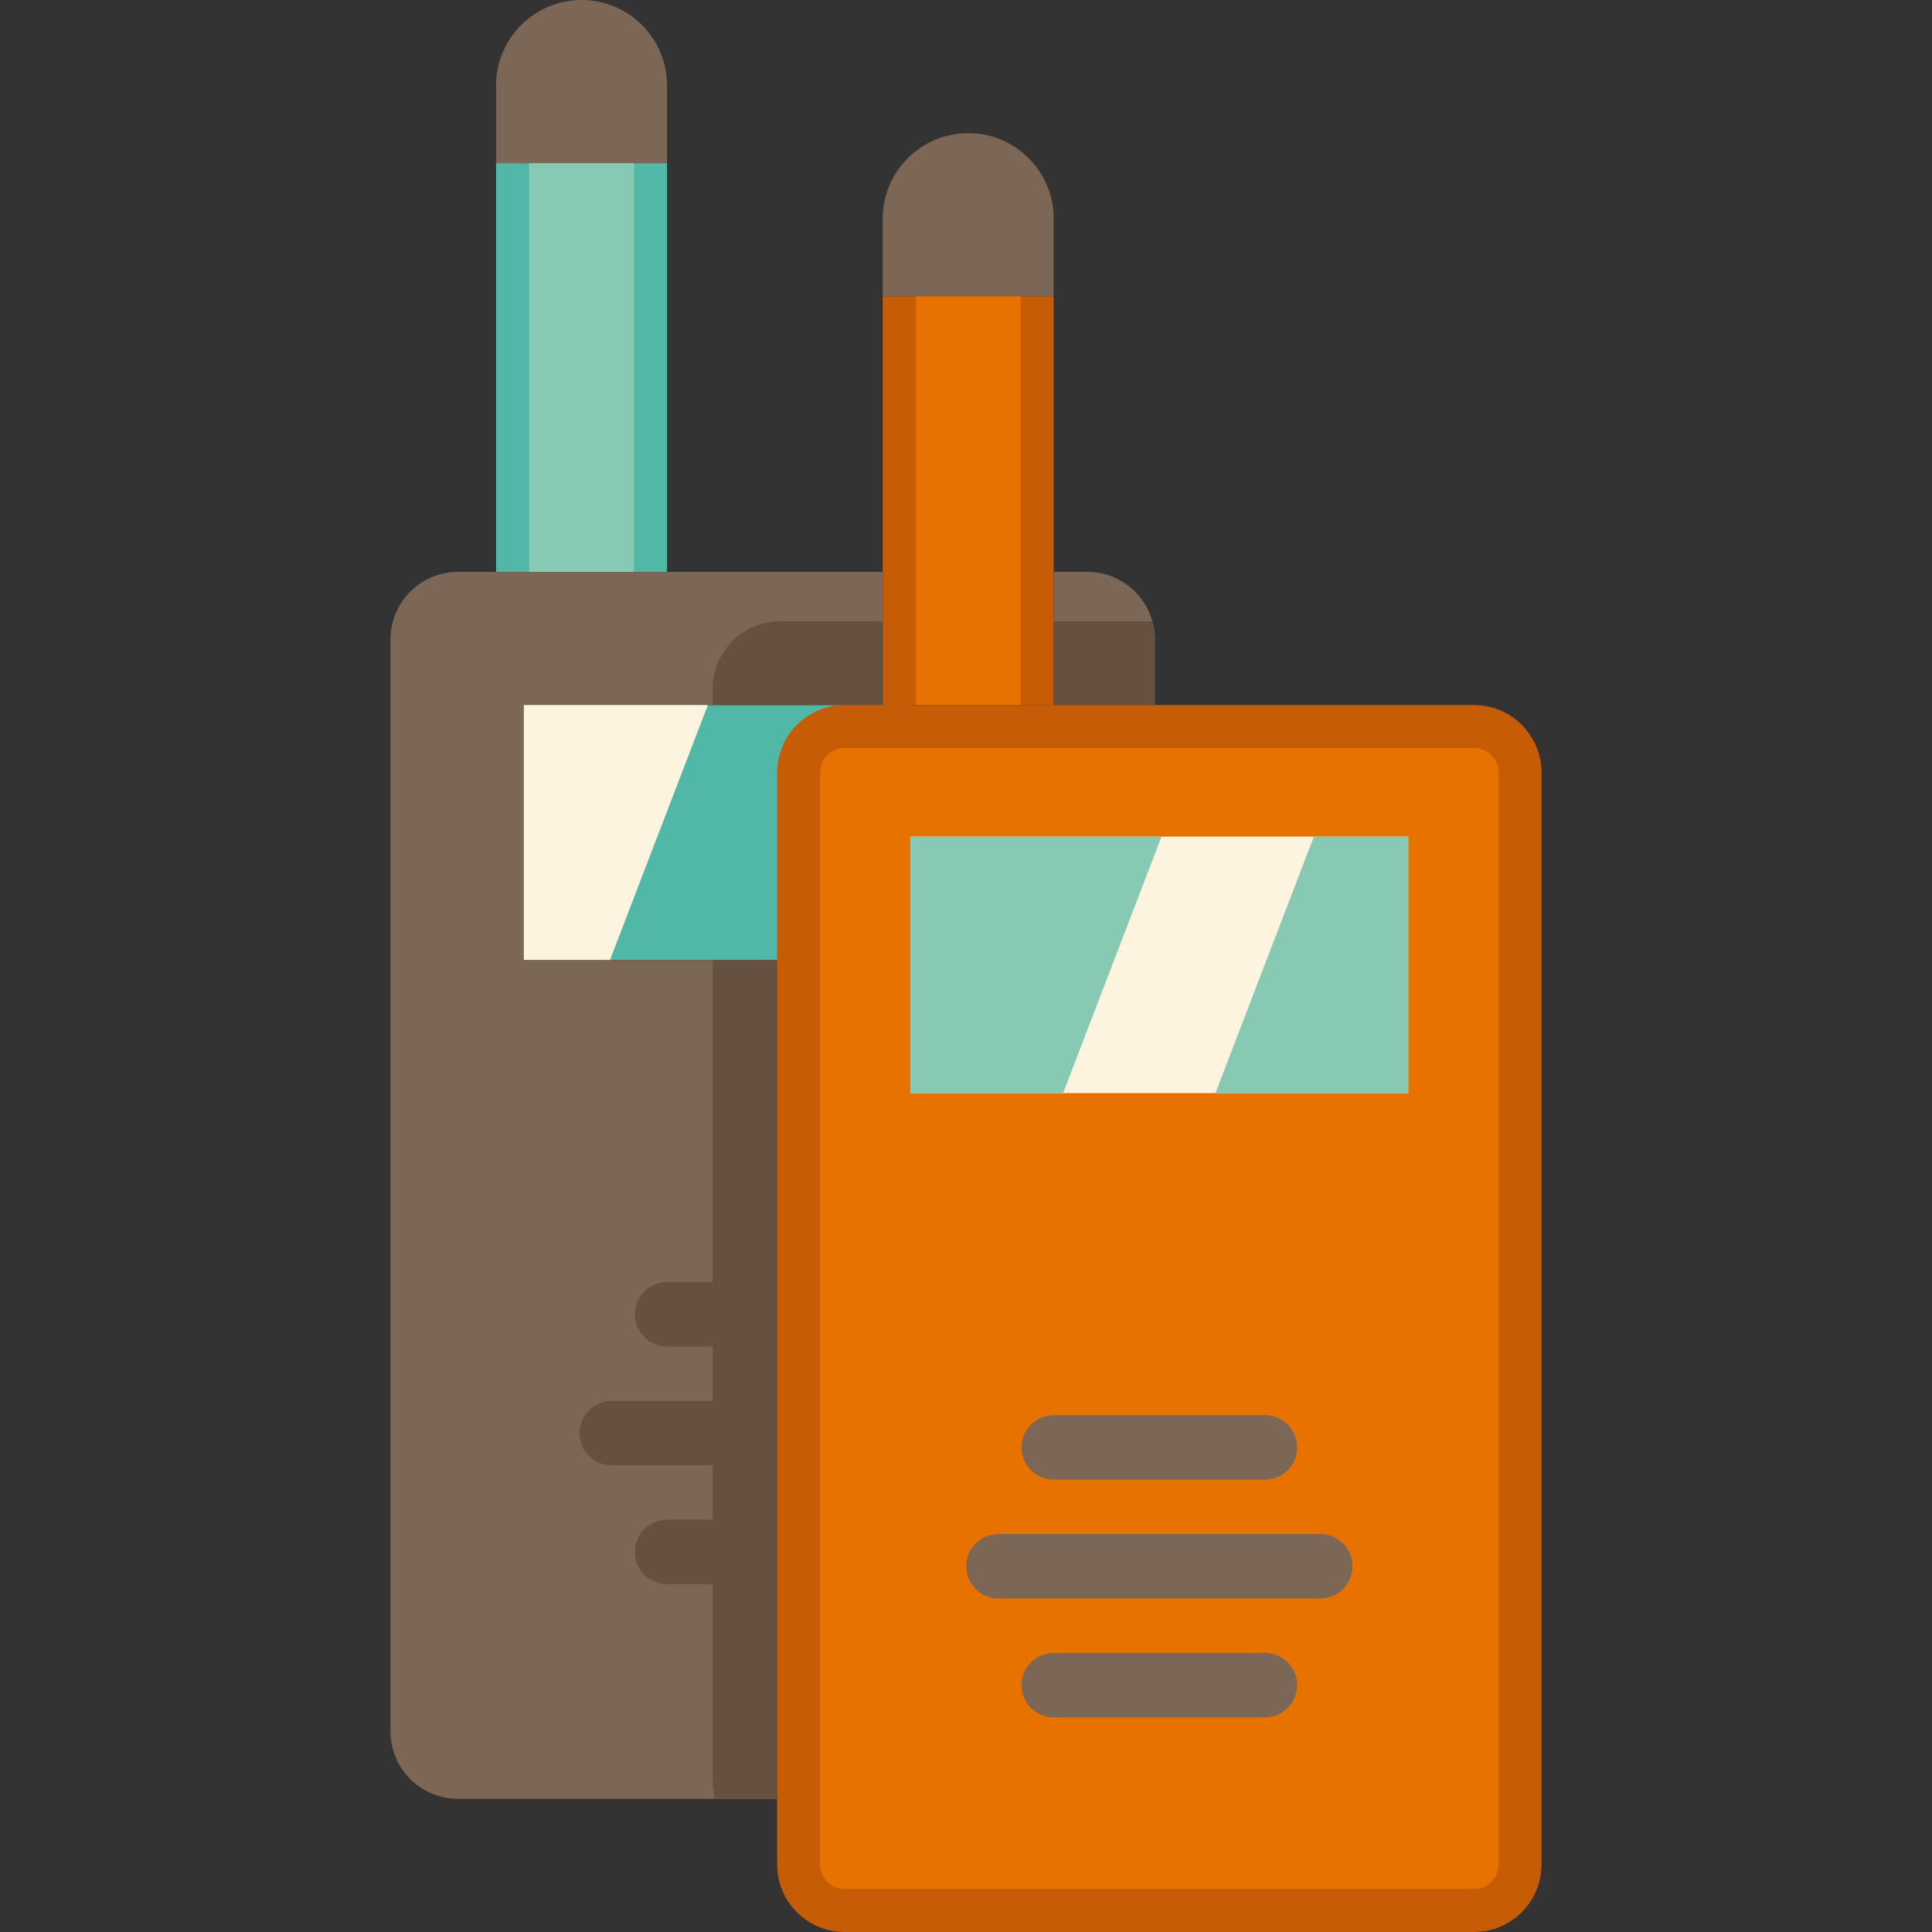 <?xml version="1.0" encoding="iso-8859-1"?>
<!-- Uploaded to: SVG Repo, www.svgrepo.com, Generator: SVG Repo Mixer Tools -->
<!DOCTYPE svg PUBLIC "-//W3C//DTD SVG 1.1//EN" "http://www.w3.org/Graphics/SVG/1.1/DTD/svg11.dtd">
<svg version="1.1" id="Capa_1" xmlns="http://www.w3.org/2000/svg" xmlns:xlink="http://www.w3.org/1999/xlink" 
	 viewBox="0 0 449.86 449.86" xml:space="preserve">
<rect x="0" y="0" width="449.86" height="449.86" fill="#333333" stroke="none"/>
<g>
	<rect x="121.96" y="164.17" style="fill:#51B7A6;" width="90.02" height="59.35"/>
	<path style="fill:#7C6655;" d="M268.9,148.87v15.3h-23.55v-31.01h7.84c7.22,0,13.3,4.87,15.14,11.51
		C268.7,146.01,268.9,147.42,268.9,148.87z"/>
	<path style="fill:#7C6655;" d="M155.32,19.91V38h-39.81V19.91C115.51,8.92,124.43,0,135.42,0S155.32,8.92,155.32,19.91z"/>
	<polygon style="fill:#51B7A6;" points="155.32,38 155.32,133.16 115.52,133.16 115.51,133.16 115.51,38 	"/>
	<path style="fill:#7C6655;" d="M205.54,133.16v31.01h-83.58v59.35h59v195.33h-74.32c-8.68,0-15.71-7.03-15.71-15.7V148.87
		c0-8.67,7.03-15.71,15.71-15.71h8.87v0.01h39.81v-0.01H205.54z"/>
	<polygon style="fill:#FCF4DE;" points="164.82,164.17 142.04,223.52 121.96,223.52 121.96,164.17 	"/>
	<g>
		<path style="fill:#665040;" d="M180.957,313.524h-25.63c-4.142,0-7.5-3.358-7.5-7.5s3.358-7.5,7.5-7.5h25.63
			c4.142,0,7.5,3.358,7.5,7.5S185.099,313.524,180.957,313.524z"/>
		<path style="fill:#665040;" d="M180.957,368.874h-25.63c-4.142,0-7.5-3.358-7.5-7.5s3.358-7.5,7.5-7.5h25.63
			c4.142,0,7.5,3.358,7.5,7.5S185.099,368.874,180.957,368.874z"/>
		<path style="fill:#665040;" d="M180.957,341.203h-38.51c-4.142,0-7.5-3.358-7.5-7.5s3.358-7.5,7.5-7.5h38.51
			c4.142,0,7.5,3.358,7.5,7.5S185.099,341.203,180.957,341.203z"/>
	</g>
	<path style="fill:#7C6655;" d="M245.35,50.91V69h-39.81V50.91c0-10.99,8.92-19.91,19.91-19.91C236.44,31,245.35,39.92,245.35,50.91
		z"/>
	<polygon style="fill:#C65C05;" points="205.54,133.16 205.54,69 245.35,69 245.35,133.16 245.35,164.17 205.54,164.17 	"/>
	<polygon style="fill:#E77200;" points="213.236,133.16 213.236,69 237.654,69 237.654,133.16 237.654,164.17 213.236,164.17 	"/>
	<polygon style="fill:#88C9B3;" points="123.206,102.155 123.206,37.995 147.624,37.995 147.624,102.155 147.624,133.165 
		123.206,133.165 	"/>
	<path style="fill:#C65C05;" d="M358.93,179.87v254.28c0,8.68-7.04,15.71-15.71,15.71H196.66c-8.67,0-15.7-7.03-15.7-15.71v-15.3
		V223.52v-43.65c0-8.67,7.03-15.7,15.7-15.7h8.88h39.81h23.55h74.32C351.89,164.17,358.93,171.2,358.93,179.87z M327.9,254.52
		v-59.71h-21.97h-35.47h-58.48v59.71h35.56h35.47H327.9z"/>
	<path style="fill:#E77200;" d="M196.66,439.86c-3.143,0-5.7-2.562-5.7-5.71V179.87c0-3.143,2.557-5.7,5.7-5.7h146.56
		c3.148,0,5.71,2.557,5.71,5.7v254.28c0,3.148-2.562,5.71-5.71,5.71H196.66z"/>
	<path style="fill:#665040;" d="M268.33,144.67h-22.98v19.5h23.55v-15.3C268.9,147.42,268.7,146.01,268.33,144.67z M181.66,144.67
		c-8.67,0-15.7,7.03-15.7,15.7v3.8h39.58v-19.5H181.66z M165.96,414.65c0,1.46,0.2,2.86,0.57,4.2h14.43V223.52h-15V414.65z"/>
	<g>
		<path style="fill:#7C6655;" d="M294.529,344.528h-49.176c-4.142,0-7.5-3.358-7.5-7.5s3.358-7.5,7.5-7.5h49.176
			c4.142,0,7.5,3.358,7.5,7.5S298.671,344.528,294.529,344.528z"/>
		<path style="fill:#7C6655;" d="M294.529,399.873h-49.176c-4.142,0-7.5-3.358-7.5-7.5s3.358-7.5,7.5-7.5h49.176
			c4.142,0,7.5,3.358,7.5,7.5S298.671,399.873,294.529,399.873z"/>
		<path style="fill:#7C6655;" d="M307.409,372.2h-74.935c-4.142,0-7.5-3.358-7.5-7.5s3.358-7.5,7.5-7.5h74.935
			c4.142,0,7.5,3.358,7.5,7.5S311.551,372.2,307.409,372.2z"/>
	</g>
	<rect x="211.98" y="194.81" style="fill:#FCF4DE;" width="115.92" height="59.71"/>
	<polygon style="fill:#88C9B3;" points="327.9,194.81 327.9,254.52 283.01,254.52 305.93,194.81 	"/>
	<polygon style="fill:#88C9B3;" points="270.46,194.81 247.54,254.52 211.98,254.52 211.98,194.81 	"/>
</g>
</svg>